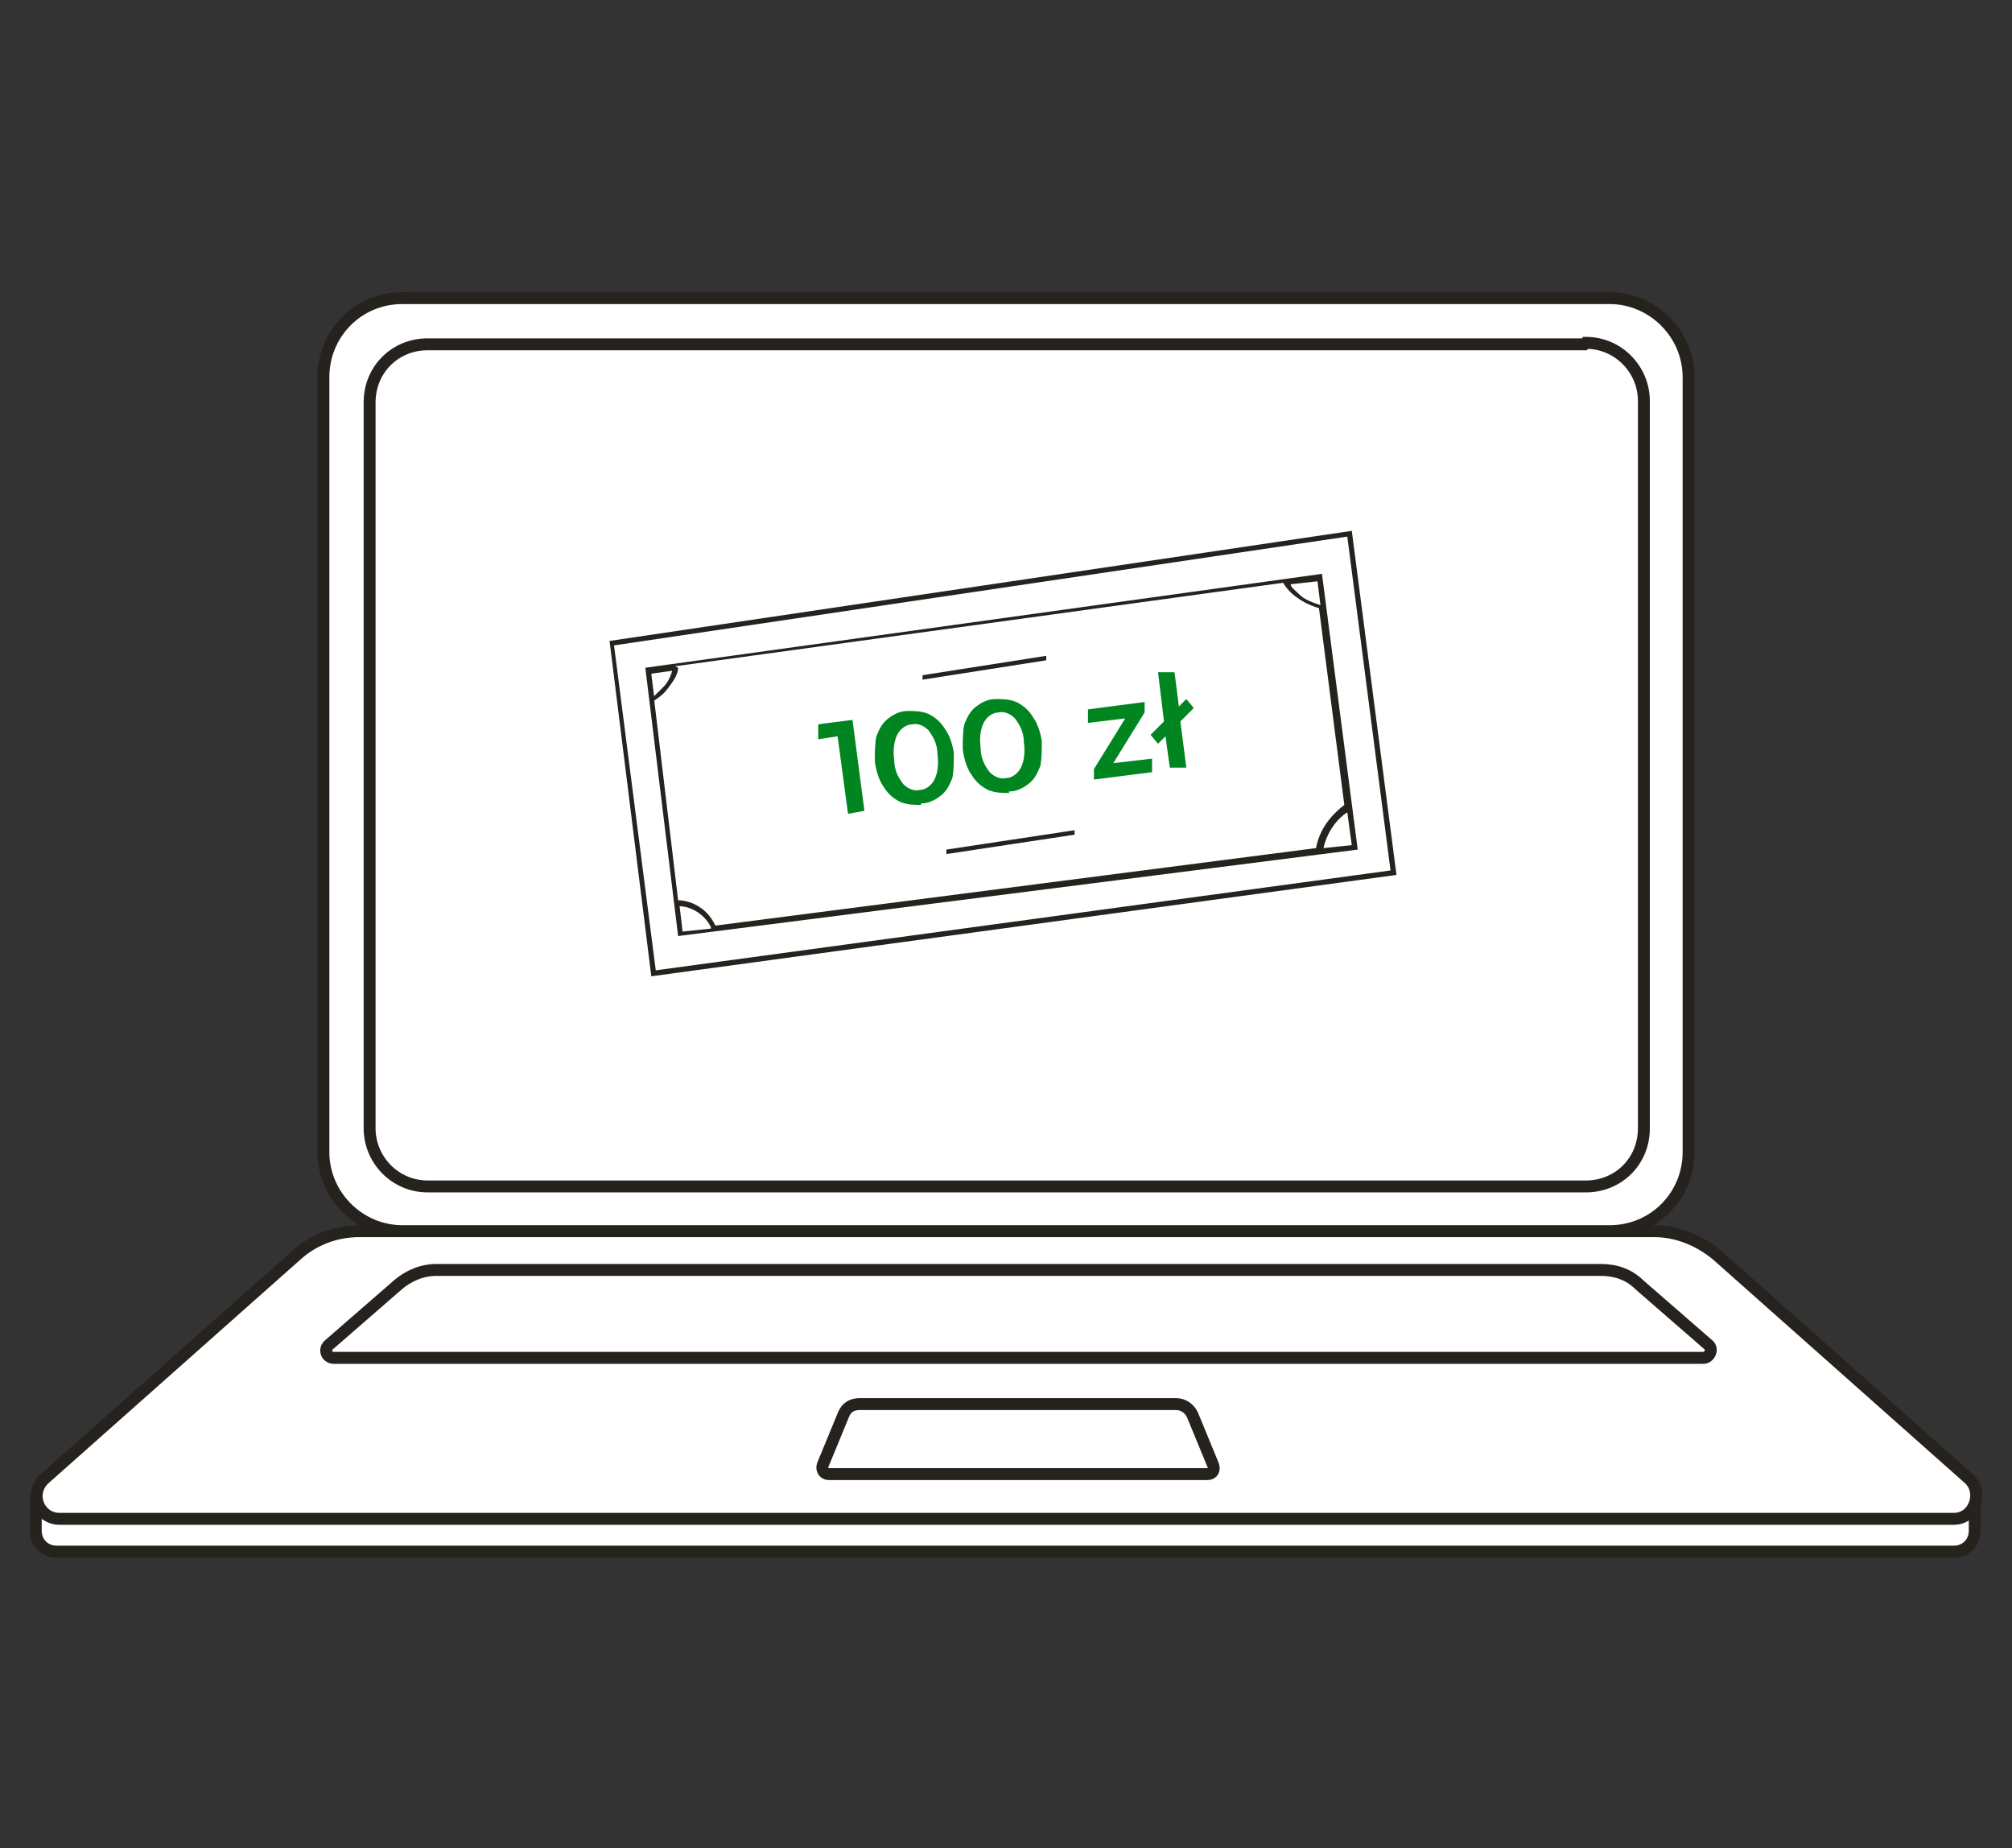 <svg xmlns="http://www.w3.org/2000/svg" viewBox="0 0 135 124"><rect x="0" y="0" width="135" height="124" fill="#333333" stroke="none"/><path d="M132.5 100.3v2.4c0 .8-.6 1.4-1.4 1.4H3.8c-.8 0-1.4-.6-1.4-1.4v-2.4" fill="#fff"/><path d="M132.5 100.3v2.4c0 .8-.6 1.4-1.4 1.4H3.8c-.8 0-1.4-.6-1.4-1.4v-2.4" fill="none" stroke="#26221e" stroke-miterlimit="10" stroke-width=".8"/><path d="M108 20H27c-3 0-5.3 2.4-5.3 5.3v52c0 2.9 2.4 5.3 5.3 5.3h81c3 0 5.3-2.4 5.3-5.3v-52c0-2.9-2.4-5.3-5.3-5.3zm23 81.9H4c-1.4 0-2.1-1.7-1-2.7l16.9-15c1.1-1 2.6-1.6 4.2-1.6H111c1.5 0 3 .6 4.2 1.6l16.9 15c1 .9.4 2.7-1 2.7z" fill="#fff" stroke="#26221e" stroke-miterlimit="10" stroke-width=".8"/><path d="M114.3 91.1H22.4c-.5 0-.7-.6-.3-.9l4.6-4c.7-.6 1.6-1 2.6-1h78.1c1 0 1.9.3 2.6 1l4.6 4c.4.3.1.9-.3.9zm-8-68H28.7c-2.2 0-3.9 1.7-3.9 3.9v48.7c0 2.1 1.7 3.9 3.9 3.9h77.7c2.2 0 3.9-1.7 3.9-3.9V26.9c0-2.1-1.7-3.9-3.9-3.9zM81 98.9H55.6c-.3 0-.5-.3-.4-.6l1.4-3.4c.2-.5.6-.7 1.1-.7h21.2c.5 0 .9.3 1.1.7l1.4 3.4c.1.3 0 .6-.4.6h0z" fill="none" stroke="#26221e" stroke-miterlimit="10" stroke-width=".8"/><path d="M90.7 35.6l3 23.1-50 6.8L40.9 43l49.9-7.4zm-49.5 7.7L44 65.1l49.3-6.7L90.4 36l-49.2 7.3zm47.5-4.8L91.1 57l-45.6 5.8-2.2-18 45.4-6.3zm-43.2 6.3c0 .5-.4 1-.7 1.4-.3.4-.6.6-.9.8l1.6 13.4c.7 0 1.9.4 2.5 1.7l40.3-5.2c.3-1.6 1.4-2.5 1.9-2.9l-1.7-13.2c-.7-.2-1.2-.5-1.6-.8-.4-.3-.7-.7-.8-.9l-40.8 5.6zm41.1-5.6c0 .2.3.4.6.7.3.3.8.5 1.4.7l-.2-1.6-1.8.2zm3.8 15.3c-.5.3-1.3 1.1-1.6 2.4l1.9-.2-.3-2.2zm-42.7 7.7c-.5-1-1.5-1.4-2.1-1.4l.2 1.7 1.9-.2zm-3.8-15.5l.6-.6c.3-.3.5-.7.6-1.1l-1.4.2.2 1.6zm26.3-2.4l-8.3 1.3v-.3l8.3-1.3v.3zM63.5 57l8.6-1.3v.3l-8.6 1.3V57z" fill="#26221e" fill-rule="evenodd"/><path d="M79.2 48.4l.4 3.1h-1.1c0 .1-.3-2.1-.3-2.1l-.5.5-.5-.6.9-.9-.4-3.3h1.1c0-.1.3 2.3.3 2.3l.5-.5.5.6-.9.9zm-1.9 2.5v.9c.1 0-3.9.5-3.9.5v-.7l2.1-3.4-2.5.3v-.9c-.1 0 3.8-.5 3.8-.5v.7l-2.1 3.4 2.6-.3zm-9.6 2.3c-.5 0-.9 0-1.4-.2-.4-.2-.8-.5-1.1-1-.3-.4-.5-1-.6-1.7 0-.7 0-1.2.1-1.7.2-.5.4-.9.8-1.2.4-.3.8-.5 1.3-.5s.9 0 1.4.2c.4.2.8.5 1.1 1 .3.4.5 1 .6 1.6 0 .7 0 1.2-.1 1.7-.2.5-.4.9-.8 1.2-.4.3-.8.5-1.3.5zm-.2-1c.4 0 .8-.3 1-.7.2-.4.3-1 .2-1.7 0-.7-.3-1.2-.6-1.6-.3-.3-.7-.5-1.1-.4-.4 0-.8.3-1 .7-.2.4-.3 1-.2 1.7 0 .7.3 1.2.6 1.6.3.3.7.5 1.1.4zM61.8 54c-.5 0-.9 0-1.4-.2-.4-.2-.8-.5-1.1-1-.3-.4-.5-1-.6-1.7 0-.7 0-1.2.1-1.7.2-.5.4-.9.8-1.2.4-.3.8-.5 1.3-.5s.9 0 1.4.2c.4.2.8.5 1.1 1 .3.4.5 1 .6 1.6 0 .7 0 1.2-.1 1.7-.2.5-.4.9-.8 1.2-.4.3-.8.5-1.3.5zm-.1-1c.4 0 .8-.3 1-.7.2-.4.3-1 .2-1.7 0-.7-.3-1.2-.6-1.6-.3-.3-.7-.5-1.1-.4-.4 0-.8.3-1 .7-.2.4-.3 1-.2 1.7 0 .7.3 1.2.6 1.6.3.3.7.5 1.1.4zm-4.5-4.7l.8 6.1-1.1.2-.7-5.2-1.3.2v-1c-.1 0 2.3-.3 2.3-.3z" fill="#008520"/></svg>